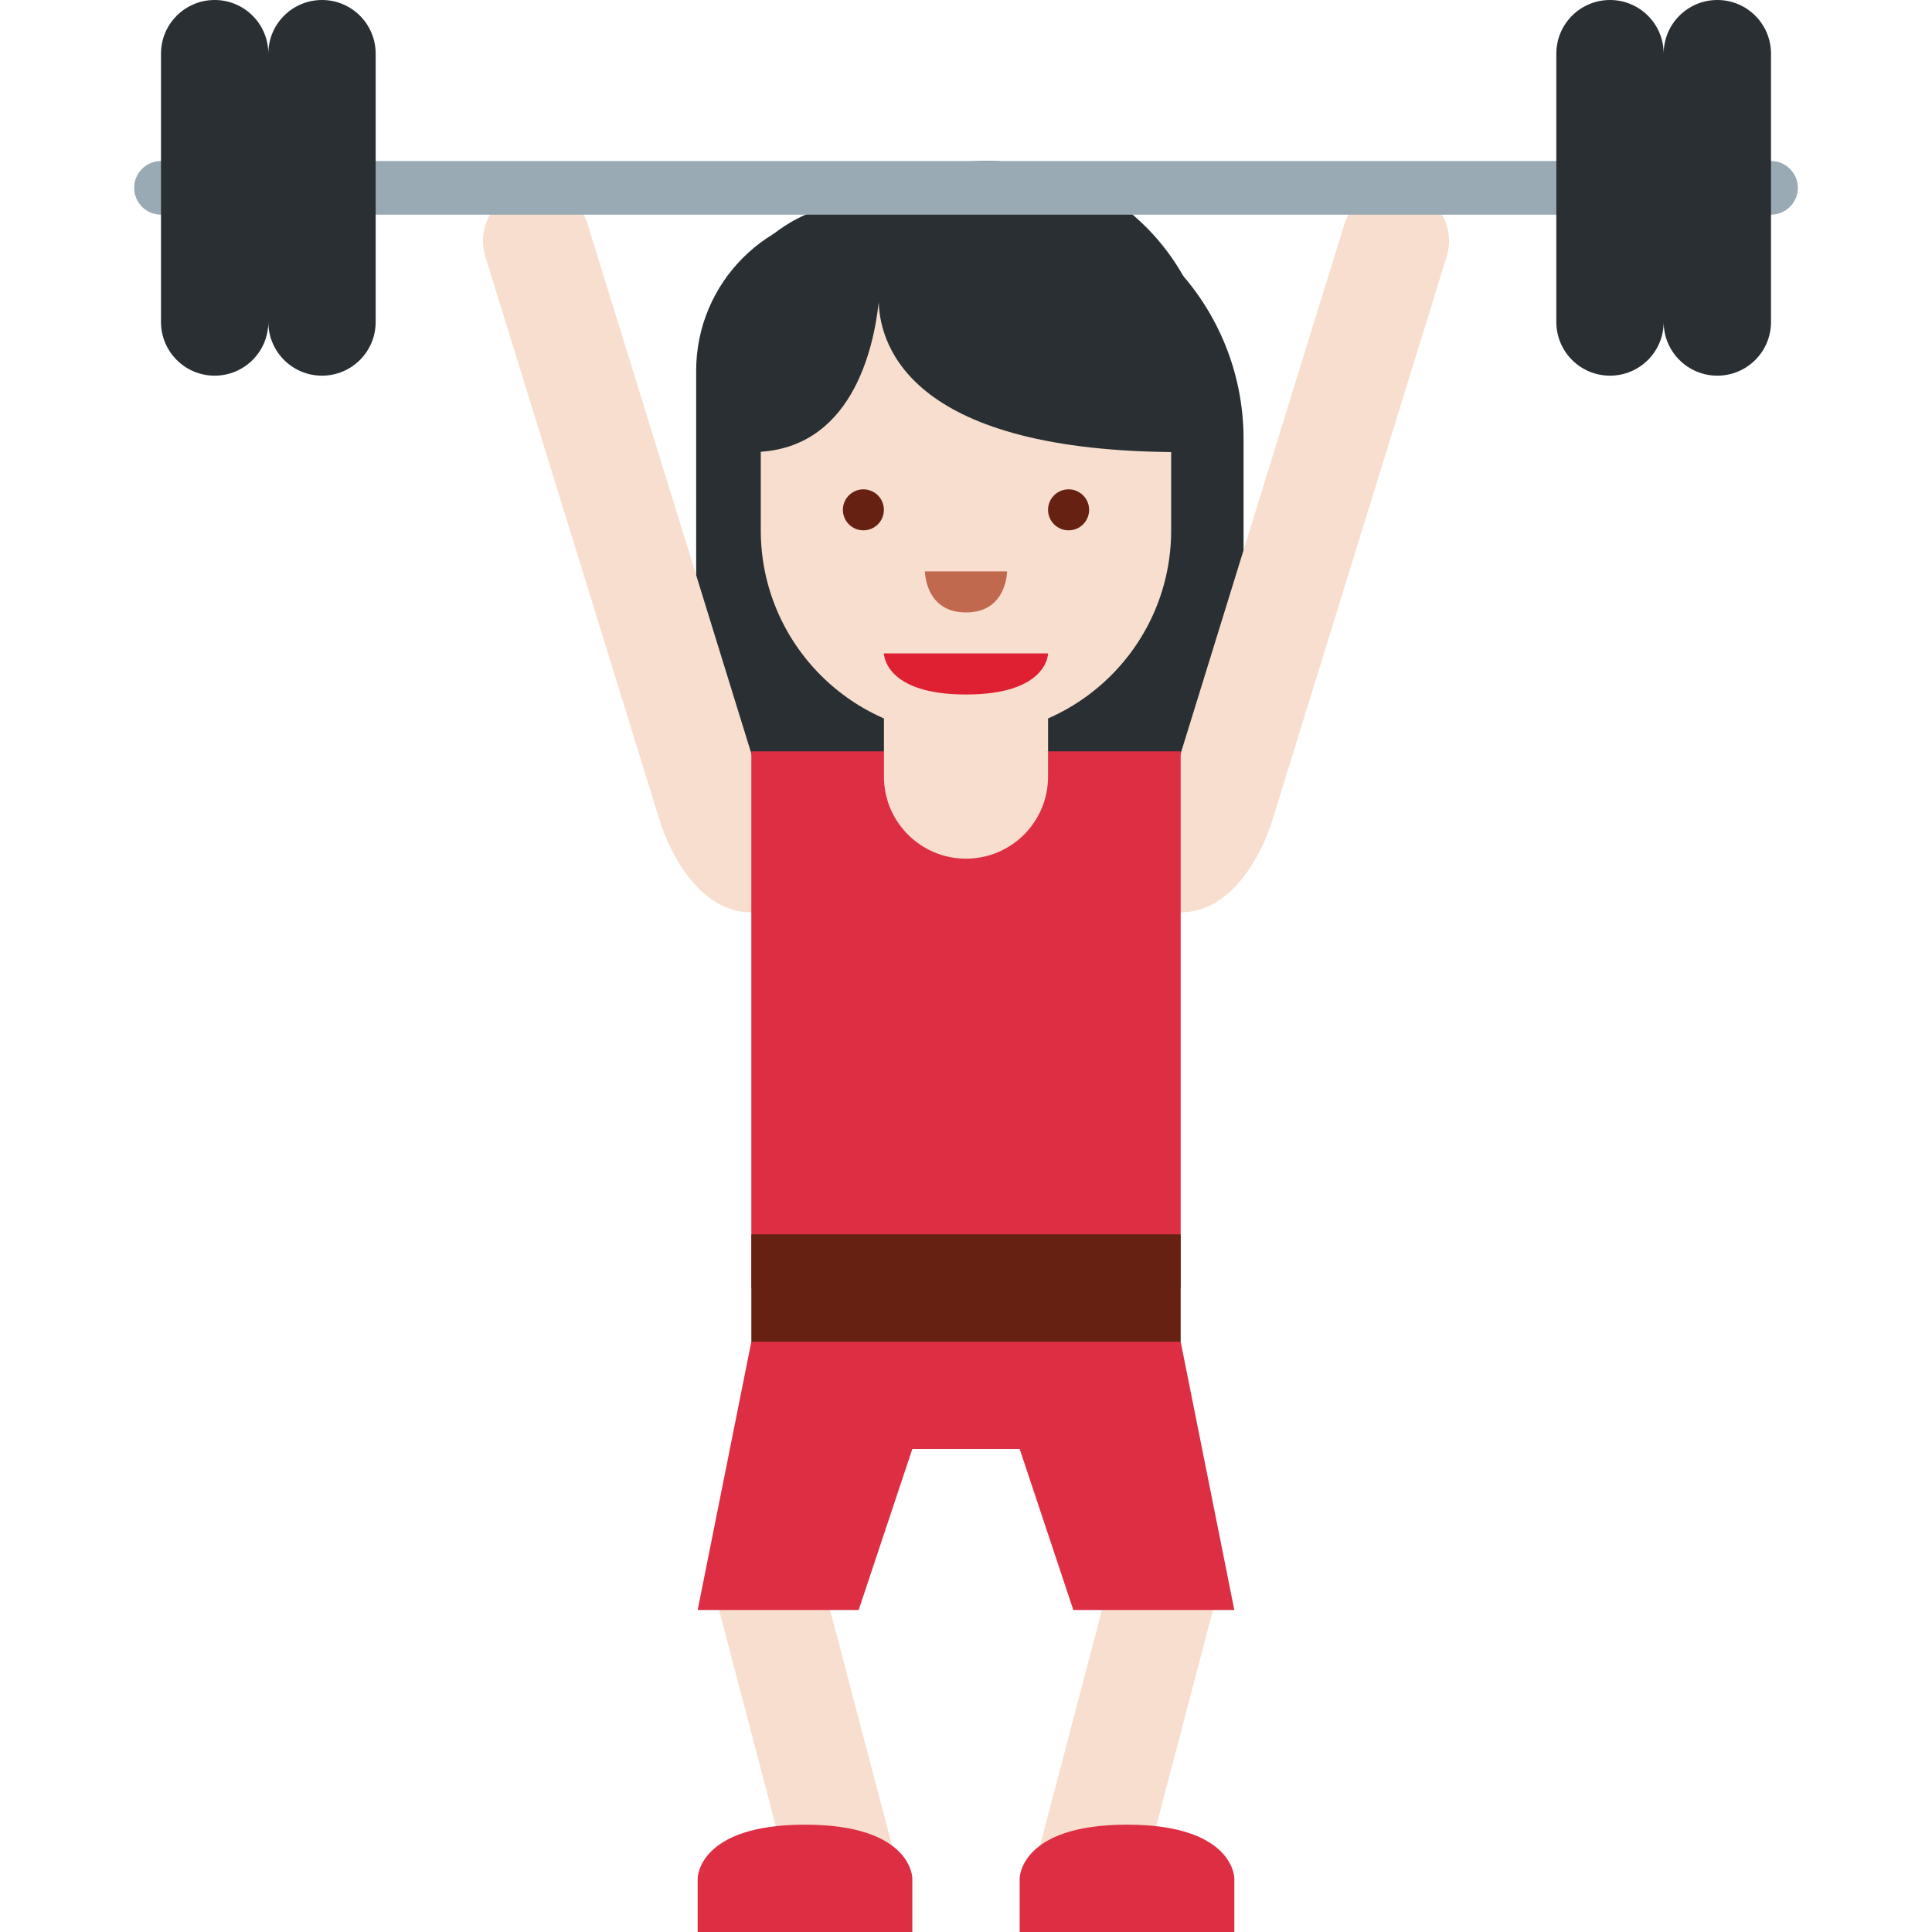<svg xmlns="http://www.w3.org/2000/svg" viewBox="0 0 36 36"><path fill="#292F33" d="M18.497 3.508c-.731 0-1.421.173-2.037.472-.167-.029-.338-.047-.513-.047-1.643 0-2.975 1.332-2.975 2.975v5.1h.007c.078 2.748 2.326 4.954 5.093 4.954s5.015-2.206 5.093-4.954h.007V8.183c0-2.582-2.093-4.675-4.675-4.675z"/><path fill="#F7DECE" d="M14.778 35.254c.141.534.688.854 1.222.713.534-.141.854-.687.714-1.222l-1.525-5.803c-.14-.534-.687-.854-1.221-.713-.534.14-.854.687-.713 1.221l1.523 5.804zm4.509-.508c-.141.534.178 1.08.713 1.221.535.141 1.081-.178 1.222-.713l1.524-5.803c.141-.535-.179-1.082-.713-1.222-.535-.141-1.081.179-1.222.713l-1.524 5.804zm-5.082-20.042C14.368 15.232 14 17 14 17c-1 0-1.542-1.177-1.706-1.705L9.045 4.786c-.163-.528.132-1.088.66-1.251.527-.163 1.087.132 1.25.66l3.25 10.509zm7.59 0C21.632 15.232 22 17 22 17c1 0 1.543-1.177 1.705-1.705l3.25-10.509c.163-.528-.133-1.088-.66-1.251-.527-.163-1.088.132-1.25.66l-3.25 10.509z"/><path fill="#292F33" d="M18.382 3c-.907 0-1.745.29-2.432.778-1.412.074-2.539 1.232-2.539 2.663 0 1.179.005 2.664 1.559 3.217.763 1.061 2.005 1.753 3.412 1.753 2.323 0 4.206-1.882 4.206-4.205C22.588 4.883 20.705 3 18.382 3z"/><path fill="#DD2E44" d="M19 23h-2l-3 2-1 5h3l1-3h2l1 3h3l-1-5zm-6 13v-1s0-1 2-1 2 1 2 1v1h-4zm6 0v-1s0-1 2-1 2 1 2 1v1h-4z"/><path fill="#DD2E44" d="M22 14h-8v10h8V14z"/><path fill="#F7DECE" d="M16.471 12.412v2.059c0 .844.684 1.529 1.529 1.529s1.529-.685 1.529-1.529v-2.059h-3.058z"/><path fill="#F7DECE" d="M21.823 5.294h-7.647v4.588c0 2.112 1.712 3.823 3.824 3.823s3.823-1.711 3.823-3.823V5.294z"/><path fill="#292F33" d="M16.4 5.223H14v3.201c1.867 0 2.28-1.93 2.373-2.791.031.86.651 2.791 5.628 2.791V5.223H16.4z"/><path fill="#DF1F32" d="M19.529 12.176h-3.058s0 .765 1.529.765 1.529-.765 1.529-.765z"/><circle fill="#662113" cx="16.088" cy="9.5" r=".382"/><path fill="#662113" d="M20.294 9.5c0 .211-.171.382-.382.382-.212 0-.383-.171-.383-.382s.171-.382.383-.382c.211 0 .382.171.382.382z"/><path fill="#C1694F" d="M17.235 10.647h1.53s0 .765-.765.765-.765-.765-.765-.765z"/><path fill="#662113" d="M14 23h8v2h-8z"/><path fill="#99AAB5" d="M33.5 3.5c0 .276-.224.5-.5.5H3c-.276 0-.5-.224-.5-.5S2.724 3 3 3h30c.276 0 .5.224.5.5z"/><path fill="#292F33" d="M32 0c-.553 0-1 .448-1 1 0-.552-.447-1-1-1s-1 .448-1 1v5c0 .552.447 1 1 1s1-.448 1-1c0 .552.447 1 1 1s1-.448 1-1V1c0-.552-.447-1-1-1zM6 0c-.553 0-1 .448-1 1 0-.552-.447-1-1-1S3 .448 3 1v5c0 .552.447 1 1 1s1-.448 1-1c0 .552.447 1 1 1s1-.448 1-1V1c0-.552-.447-1-1-1z"/></svg>